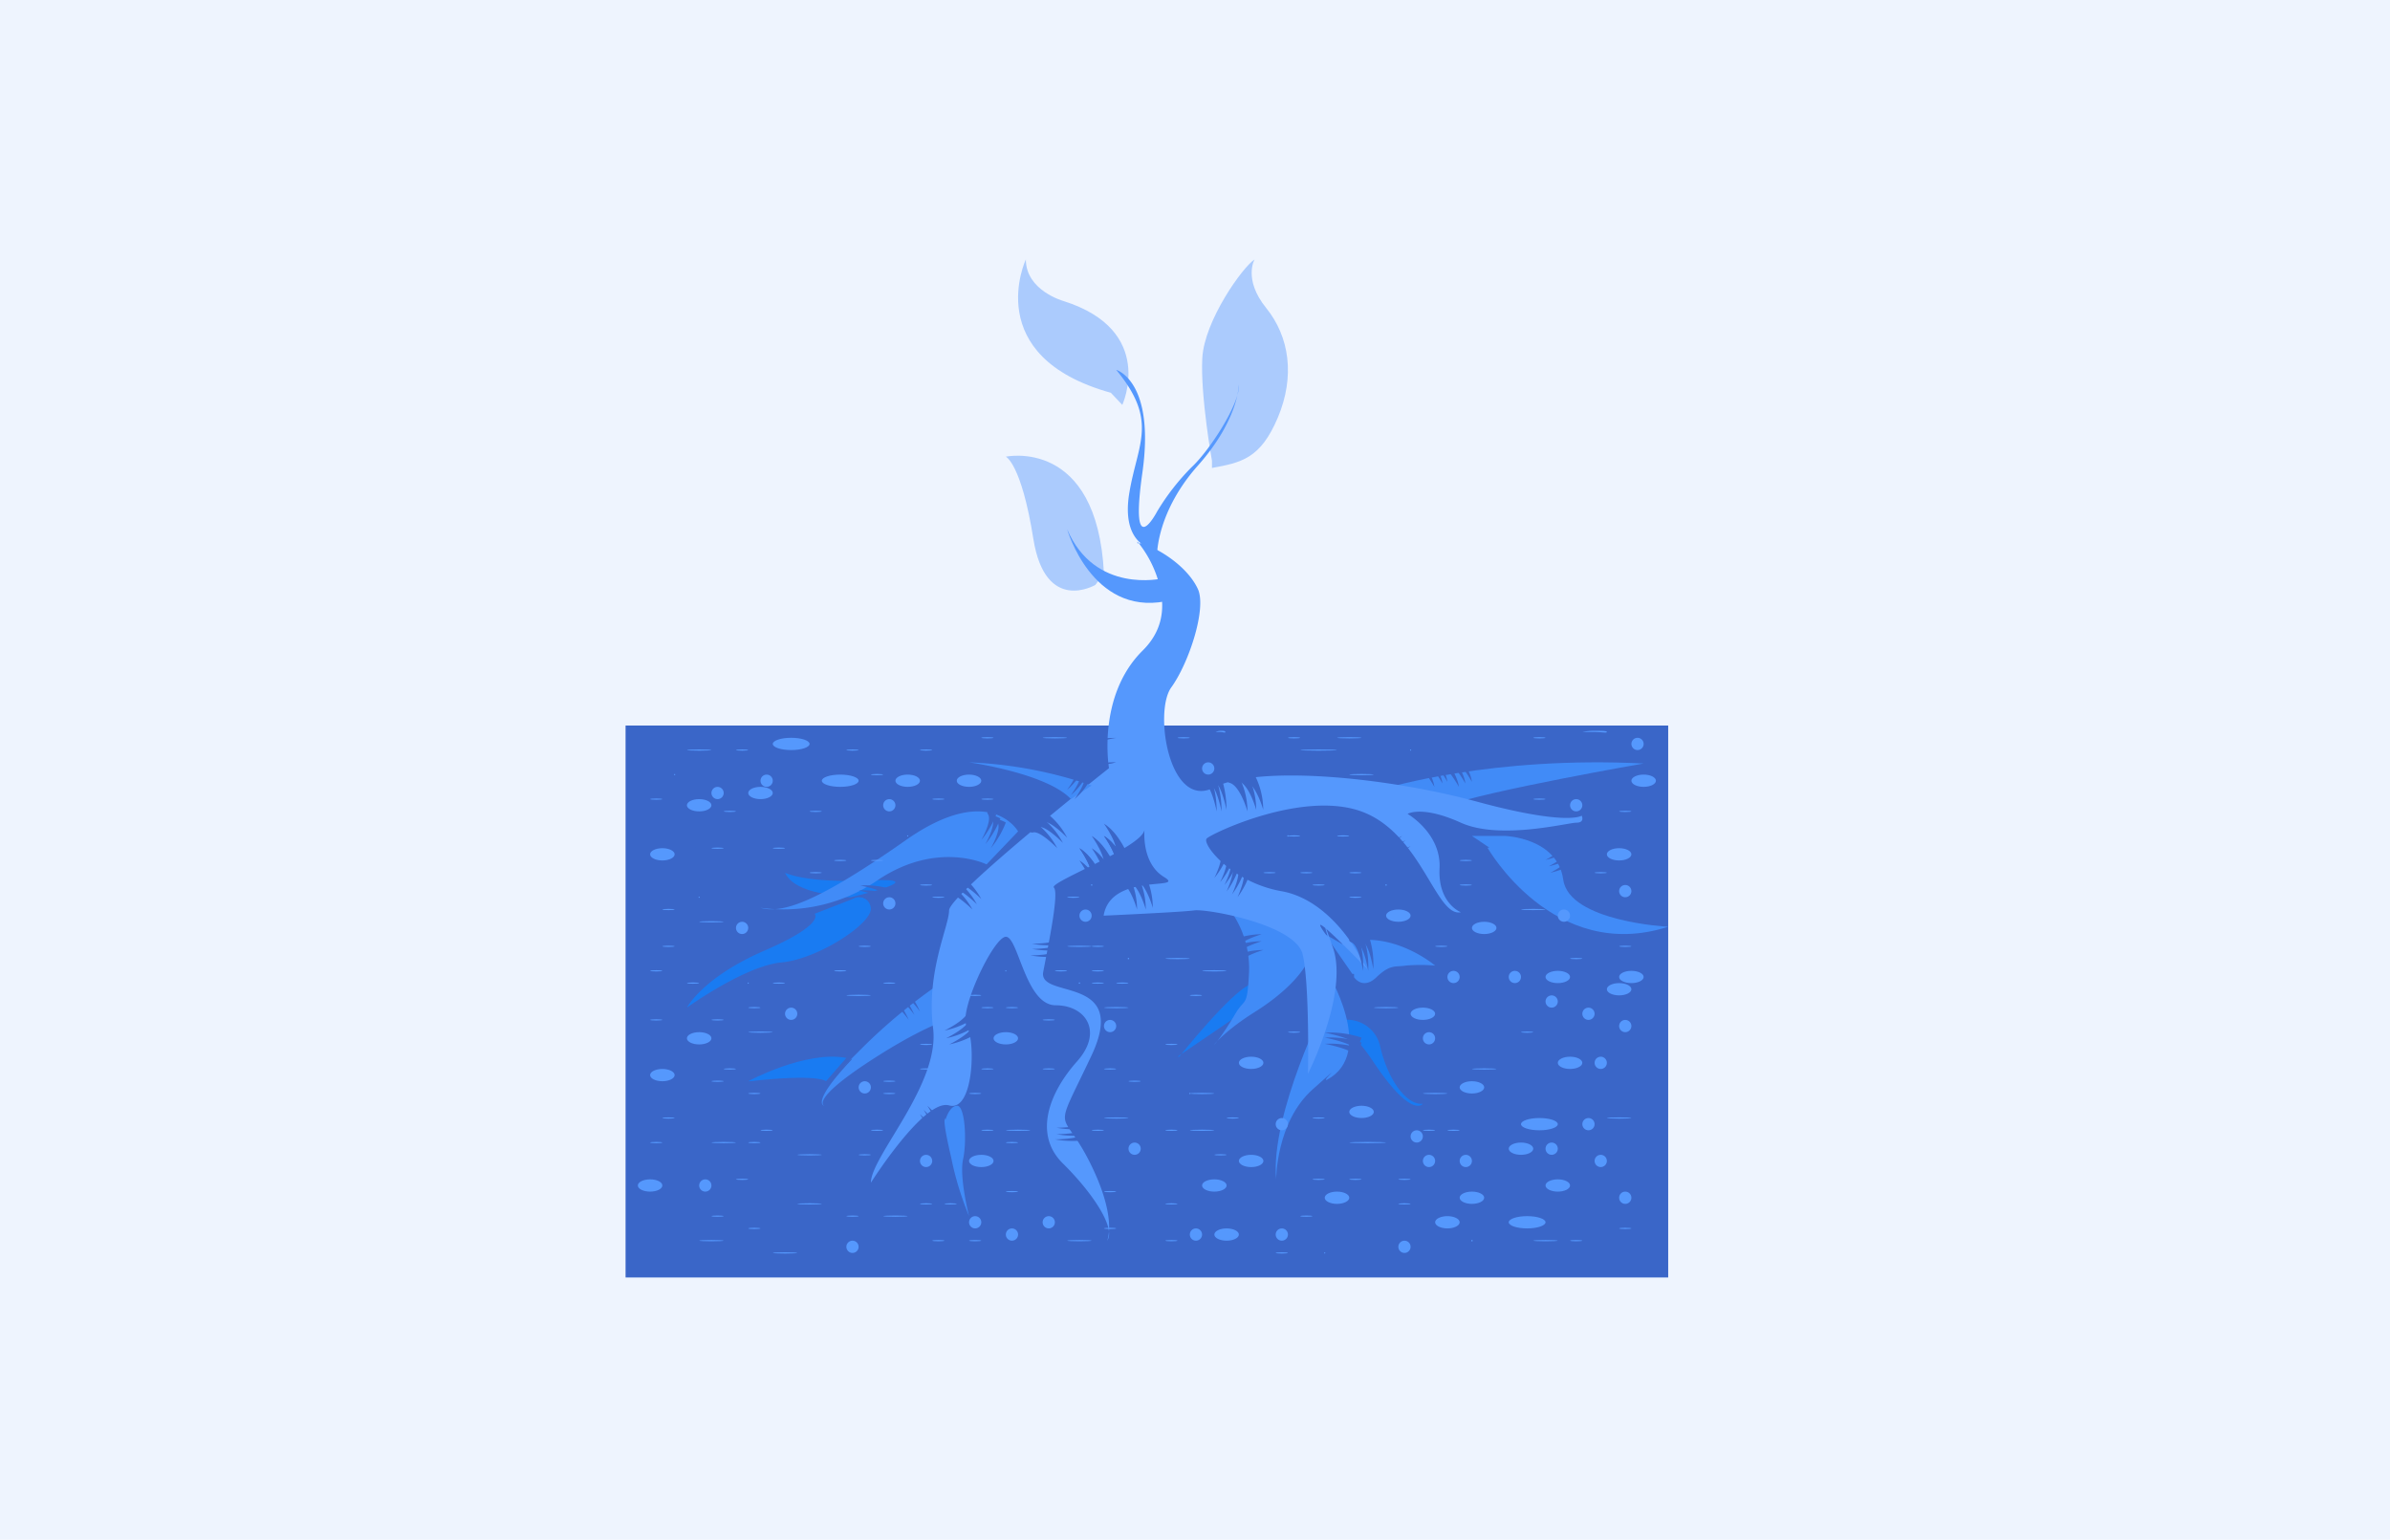 <svg id="big-picture-partners-18-02" xmlns="http://www.w3.org/2000/svg" xmlns:xlink="http://www.w3.org/1999/xlink" width="298" height="192" viewBox="0 0 298 192">
  <defs>
    <clipPath id="clip-path">
      <rect id="Mask" width="298" height="192" fill="#eef4fe"/>
    </clipPath>
  </defs>
  <rect id="Mask-2" data-name="Mask" width="298" height="192" fill="#eef4fe"/>
  <g id="big-picture-partners-18-02-2" data-name="big-picture-partners-18-02" clip-path="url(#clip-path)">
    <g id="basics" transform="translate(78 32.353)">
      <g id="big-picture-basics">
        <g id="big-picture-basics-2" data-name="big-picture-basics">
          <rect id="Rectangle" width="130" height="68.824" transform="translate(0 58.118)" fill="#3a66c8"/>
          <path id="Path" d="M2.078.042A4.218,4.218,0,0,1,6.926,3.366c.923,3.989,3.232,7.313,5.31,7.092,0,0-1.385,1.995-6.233-5.319S0,3.144,0,3.144L2.309.042H2.078Z" transform="translate(87.176 94.824)" fill="#197bf2"/>
          <path id="Path-2" data-name="Path" d="M15.922,2.065s1.447,1.254-6.272,4.6S0,13.765,0,13.765,7.237,8.542,11.821,8.124,23.4,3.11,22.917,1.23A1.461,1.461,0,0,0,20.746.185Z" transform="translate(7.647 79.529)" fill="#197bf2"/>
          <path id="Path-3" data-name="Path" d="M7.547,2.868S1.332,2.868,0,0C0,0,2.442,1.338,10.655.956s-2.442,2.1-2.442,2.1H7.547Z" transform="translate(19.882 76.471)" fill="#197bf2"/>
          <path id="Path-4" data-name="Path" d="M.215,9.176S6.676,1.083,9.046.184s1.508,1.8,1.508,1.8L0,9.176Z" transform="translate(68.824 90.235)" fill="#197bf2"/>
          <path id="Path-5" data-name="Path" d="M0,3.059S7.156-.812,12.235.155L9.7,3.059s-.923-.968-9.465,0Z" transform="translate(15.294 99.412)" fill="#197bf2"/>
          <path id="Path-6" data-name="Path" d="M11.162,16.112s-6.225,3.69-7.728-5.74S0,.124,0,.124s11.377-2.46,12.235,14.554" transform="translate(47.412 24.471)" fill="#abcbfd"/>
          <path id="Path-7" data-name="Path" d="M12.994,18.137S17.275,8.853,5.656,5.182c0,0-4.688-1.3-4.688-5.182,0,0-5.708,12.091,10.6,16.626L13.2,18.353h0Z" transform="translate(48.941)" fill="#abcbfd"/>
          <path id="Path-8" data-name="Path" d="M1.234,25.1S-.214,17.034.027,12.328,5.1.9,6.545,0c0,0-1.449,2.466,1.449,6.052s3.621,8.517,1.449,13.672S4.856,25.328,1.234,26h0v-.672h0Z" transform="translate(71.882)" fill="#abcbfd"/>
          <path id="Path-9" data-name="Path" d="M32.118,2.495s-3.5-6.277-13.983,1.082S2.84,12.884,0,12.018A20.7,20.7,0,0,0,14.639,8.555c7.429-4.978,13.546-1.948,13.546-1.948l3.933-4.112Z" transform="translate(16.824 68.824)" fill="#418bf7"/>
          <path id="Path-10" data-name="Path" d="M14.809,0a69.394,69.394,0,0,0-9.67,7.98C.5,12.634,4.131,8.866,3.728,9.531-1.51,15.072.3,15.294.3,15.294s-1.813-.665,5.641-5.541S16.824,4.211,16.824,4.211L14.809,0Z" transform="translate(24.471 90.235)" fill="#418bf7"/>
          <path id="Path-11" data-name="Path" d="M.1,1.619s-.494-.4.74,4.858a39.346,39.346,0,0,0,2.221,7.287S1.825,8.907,2.318,6.68,2.565,0,1.578,0,.1,1.822.1,1.822h0Z" transform="translate(39.765 105.529)" fill="#418bf7"/>
          <path id="Path-12" data-name="Path" d="M2.056.2A12.366,12.366,0,0,1,4.329,7.8c-.227,4.4-.455,3.2-1.591,5-3.864,6.6-4.092,4,2.273,0S13.649,4.4,11.376,2.6,2.056,0,2.056,0h0Z" transform="translate(73.412 81.059)" fill="#418bf7"/>
          <path id="Path-13" data-name="Path" d="M6.37,3.817S-.7,17.89.057,26c0,0,0-7.156,4.546-11.211s1.01-.954,1.768-1.193c6.314-3.339,0-13.6,0-13.6V3.578h0Z" transform="translate(81.059 88.706)" fill="#418bf7"/>
          <path id="Path-14" data-name="Path" d="M0,3.221S13.212-.813,32.118.148c0,0-18.906,3.265-25.056,5.378S0,3.413,0,3.413H0Z" transform="translate(94.824 62.706)" fill="#418bf7"/>
          <path id="Path-15" data-name="Path" d="M1.938,1.468s8.238,14.474,22.532,9.859c0,0-12.356-.629-13.083-5.873S4.119,0,4.119,0H0L2.181,1.468H1.938Z" transform="translate(105.529 71.882)" fill="#418bf7"/>
          <path id="Path-16" data-name="Path" d="M3.656,5.382s1.075,1.656,2.8,0S8.818,4.14,10.108,3.933a21.191,21.191,0,0,1,3.656,0S8.173-.828,2.151,1.242L0,0,3.441,4.968h.215Z" transform="translate(87.176 84.118)" fill="#418bf7"/>
          <path id="Path-17" data-name="Path" d="M33.232,0a14,14,0,0,1,2.437,4.381c.886,2.628,1.329,6.133-1.772,9.2-5.76,5.695-4.209,14.675-4.209,14.675S9.748,44.026,9.748,46s-2.88,7.666-1.994,14.675S0,76.663,0,79.948c0,0,6.646-10.514,9.748-9.638s3.323-8.1,2.215-9.857,3.323-11.171,4.874-11.171,2.437,8.542,6.2,8.542,5.982,3.286,2.659,7.009-5.539,8.98-1.772,12.7,6.646,8.1,5.539,9.638c0,0,1.329-2.847-2.215-9.857s-4.652-2.847.222-13.142-6.646-7.009-5.982-10.514,1.994-9.857,1.329-10.514,11.077-5.038,11.3-7.228c0,0-.443,4.162,2.437,5.914s-6.646-.657-7.533,4.819c0,0,9.748-.438,11.3-.657s12.628,1.752,13.514,5.476.665,14.894.665,14.894S59.6,56.292,57.6,50.6s-.443-.876-.665-1.314c-3.766-5.038,5.317,4.381,5.1,4.162-.443-.657-1.108-1.752-1.108-1.752s-3.545-7.009-9.748-8.1-9.97-5.914-9.3-6.571,12.185-6.133,19.5-3.286,9.083,13.142,12.185,12.485c0,0-2.88-1.1-2.659-5.476s-3.988-6.79-3.988-6.79,1.772-1.1,6.646,1.1,13.293,0,14.4,0,.665-.876.665-.876-1.772,1.314-13.071-1.752-27.25-4.6-32.789-1.752-7.533-9.419-5.317-12.485,4.431-9.857,3.323-12.266S36.777,1.314,33.9.219h-.665Z" transform="translate(30.588 35.176)" fill="#5598fd"/>
          <path id="Path-18" data-name="Path" d="M15.294,2.889A53.372,53.372,0,0,0,0,0S9.693,1.359,12.709,4.588" transform="translate(42.824 62.706)" fill="#418bf7"/>
          <path id="Path-19" data-name="Path" d="M0,0S3.059,10.736,12.235,8.983l-.408-2.848S3.467,8.107,0,0Z" transform="translate(55.059 33.647)" fill="#5598fd"/>
          <path id="Path-20" data-name="Path" d="M4.28,22.253s-3.669-.688-2.65-6.882S5.3,6.424,0,0C0,0,4.892,1.376,3.261,12.847S5.1,17.665,5.1,17.665a28.985,28.985,0,0,1,4.28-5.506c2.242-2.065,6.115-8.029,5.911-10.324,0,0,0,4.359-5.1,10.094S5.1,22.941,5.1,22.941l-1.019-.459h0Z" transform="translate(61.176 13.765)" fill="#5598fd"/>
          <path id="Path-21" data-name="Path" d="M0,.65A16.4,16.4,0,0,1,4.588.014S1.311.523.874,1.286,0,.777,0,.777H0Z" transform="translate(56.588 59.647)" fill="#3a66c8"/>
          <path id="Path-22" data-name="Path" d="M0,.65A16.4,16.4,0,0,1,4.588.014S1.311.523.874,1.286,0,.777,0,.777H0Z" transform="translate(56.588 62.706)" fill="#3a66c8"/>
          <path id="Path-23" data-name="Path" d="M0,.65A16.4,16.4,0,0,1,4.588.014S1.311.523.874,1.286,0,.777,0,.777H0Z" transform="translate(56.588 62.706)" fill="#3a66c8"/>
          <path id="Path-24" data-name="Path" d="M3.059,4.084S1.882,1.134,0,0C0,0,2.118,2.95,1.412,4.084s1.412,0,1.412,0h.235Z" transform="translate(59.647 70.353)" fill="#3a66c8"/>
          <path id="Path-25" data-name="Path" d="M3.059,4.084S1.882,1.134,0,0C0,0,2.118,2.95,1.412,4.084s1.412,0,1.412,0h.235Z" transform="translate(59.647 71.882)" fill="#3a66c8"/>
          <path id="Path-26" data-name="Path" d="M3.059,4.084S1.882,1.134,0,0C0,0,2.118,2.95,1.412,4.084s1.412,0,1.412,0h.235Z" transform="translate(59.647 71.882)" fill="#3a66c8"/>
          <path id="Path-27" data-name="Path" d="M3.059,4.084S1.882,1.134,0,0C0,0,2.118,2.95,1.412,4.084s1.412,0,1.412,0h.235Z" transform="translate(58.118 71.882)" fill="#3a66c8"/>
          <path id="Path-28" data-name="Path" d="M3.059,4.084S1.882,1.134,0,0C0,0,2.118,2.95,1.412,4.084s1.412,0,1.412,0h.235Z" transform="translate(58.118 73.412)" fill="#3a66c8"/>
          <path id="Path-29" data-name="Path" d="M3.059,4.084S1.882,1.134,0,0C0,0,2.118,2.95,1.412,4.084s1.412,0,1.412,0h.235Z" transform="translate(56.588 73.412)" fill="#3a66c8"/>
          <path id="Path-30" data-name="Path" d="M3.059,4.084S1.882,1.134,0,0C0,0,2.118,2.95,1.412,4.084s1.412,0,1.412,0h.235Z" transform="translate(56.588 73.412)" fill="#3a66c8"/>
          <path id="Path-31" data-name="Path" d="M3.059,4.084S1.882,1.134,0,0C0,0,2.118,2.95,1.412,4.084s1.412,0,1.412,0h.235Z" transform="translate(56.588 74.941)" fill="#3a66c8"/>
          <g id="Group" transform="translate(39.765 76.471)">
            <path id="Path-32" data-name="Path" d="M.549,0A9.586,9.586,0,0,1,3.487,3.277S1.283,1.092.365,1.311.549,0,.549,0Z" transform="translate(1.102)" fill="#3a66c8"/>
            <path id="Path-33" data-name="Path" d="M.549,0A9.586,9.586,0,0,1,3.487,3.277S1.283,1.092.365,1.311.549,0,.549,0Z" transform="translate(0.551 0.655)" fill="#3a66c8"/>
            <path id="Path-34" data-name="Path" d="M.549,0A9.586,9.586,0,0,1,3.487,3.277S1.283,1.092.365,1.311.549,0,.549,0Z" transform="translate(0 1.311)" fill="#3a66c8"/>
          </g>
          <g id="Group-2" data-name="Group" transform="translate(50.471 68.824)">
            <path id="Path-35" data-name="Path" d="M.528,0A9.445,9.445,0,0,1,3.352,3.277s-2.118-2.185-3-1.966S.528,0,.528,0Z" transform="translate(1.236)" fill="#3a66c8"/>
            <path id="Path-36" data-name="Path" d="M.528,0A9.445,9.445,0,0,1,3.352,3.277s-2.118-2.185-3-1.966S.528,0,.528,0Z" transform="translate(0.706 0.655)" fill="#3a66c8"/>
            <path id="Path-37" data-name="Path" d="M.528,0A9.445,9.445,0,0,1,3.352,3.277s-2.118-2.185-3-1.966S.528,0,.528,0Z" transform="translate(0 1.311)" fill="#3a66c8"/>
          </g>
          <g id="Group-3" data-name="Group" transform="translate(93.294 71.882)">
            <path id="Path-38" data-name="Path" d="M0,2.546A11.108,11.108,0,0,1,3.545,0s-2.5,1.818-2.294,2.91S0,2.546,0,2.546Z" fill="#3a66c8"/>
            <path id="Path-39" data-name="Path" d="M0,2.546A11.108,11.108,0,0,1,3.545,0s-2.5,1.818-2.294,2.91S0,2.546,0,2.546Z" transform="translate(0.417 0.546)" fill="#3a66c8"/>
            <path id="Path-40" data-name="Path" d="M0,2.546A11.108,11.108,0,0,1,3.545,0s-2.5,1.818-2.294,2.91S0,2.546,0,2.546Z" transform="translate(1.043 1.273)" fill="#3a66c8"/>
          </g>
          <g id="Group-4" data-name="Group" transform="translate(71.882 64.235)">
            <path id="Path-41" data-name="Path" d="M1.056,0A12.723,12.723,0,0,1,1.82,4.38S1.209,1.251.293.834.9,0,.9,0h.153Z" transform="translate(1.222)" fill="#3a66c8"/>
            <path id="Path-42" data-name="Path" d="M1.056,0A12.723,12.723,0,0,1,1.82,4.38S1.209,1.251.293.834.9,0,.9,0h.153Z" transform="translate(0.611 0.209)" fill="#3a66c8"/>
            <path id="Path-43" data-name="Path" d="M1.056,0A12.723,12.723,0,0,1,1.82,4.38S1.209,1.251.293.834.9,0,.9,0h.153Z" transform="translate(0 0.209)" fill="#3a66c8"/>
          </g>
          <g id="Group-5" data-name="Group" transform="translate(74.941 64.235)">
            <path id="Path-44" data-name="Path" d="M1.509,0A9.472,9.472,0,0,1,2.6,4.38S1.727,1.251.418.834,1.291,0,1.291,0h.218Z" transform="translate(1.964)" fill="#3a66c8"/>
            <path id="Path-45" data-name="Path" d="M1.509,0A9.472,9.472,0,0,1,2.6,4.38S1.727,1.251.418.834,1.291,0,1.291,0h.218Z" transform="translate(1.091)" fill="#3a66c8"/>
            <path id="Path-46" data-name="Path" d="M1.509,0A9.472,9.472,0,0,1,2.6,4.38S1.727,1.251.418.834,1.291,0,1.291,0h.218Z" transform="translate(0 0.209)" fill="#3a66c8"/>
          </g>
          <g id="Group-6" data-name="Group" transform="translate(61.176 76.471)">
            <path id="Path-47" data-name="Path" d="M1.509,0A9.472,9.472,0,0,1,2.6,4.38S1.727,1.251.418.834,1.291,0,1.291,0h.218Z" transform="translate(1.964)" fill="#3a66c8"/>
            <path id="Path-48" data-name="Path" d="M1.509,0A9.472,9.472,0,0,1,2.6,4.38S1.727,1.251.418.834,1.291,0,1.291,0h.218Z" transform="translate(1.091 0.209)" fill="#3a66c8"/>
            <path id="Path-49" data-name="Path" d="M1.509,0A9.472,9.472,0,0,1,2.6,4.38S1.727,1.251.418.834,1.291,0,1.291,0Z" transform="translate(0 0.209)" fill="#3a66c8"/>
          </g>
          <g id="Group-7" data-name="Group" transform="translate(74.941 84.118)">
            <path id="Path-50" data-name="Path" d="M0,1.115A9.472,9.472,0,0,1,4.38.025S1.251.9.834,2.206,0,1.334,0,1.334H0Z" fill="#3a66c8"/>
            <path id="Path-51" data-name="Path" d="M0,1.115A9.472,9.472,0,0,1,4.38.025S1.251.9.834,2.206,0,1.334,0,1.334H0Z" transform="translate(0 0.873)" fill="#3a66c8"/>
            <path id="Path-52" data-name="Path" d="M0,1.115A9.472,9.472,0,0,1,4.38.025S1.251.9.834,2.206,0,1.334,0,1.334H0Z" transform="translate(0.209 1.964)" fill="#3a66c8"/>
          </g>
          <g id="Group-8" data-name="Group" transform="translate(90.235 84.118)">
            <path id="Path-53" data-name="Path" d="M1.082,0a11,11,0,0,1,.637,4.38S1.241,1.251.285.834,1.082,0,1.082,0Z" transform="translate(1.275)" fill="#3a66c8"/>
            <path id="Path-54" data-name="Path" d="M1.082,0a11,11,0,0,1,.637,4.38S1.241,1.251.285.834,1.082,0,1.082,0Z" transform="translate(0.637 0.209)" fill="#3a66c8"/>
            <path id="Path-55" data-name="Path" d="M1.082,0a11,11,0,0,1,.637,4.38S1.241,1.251.285.834,1.082,0,1.082,0Z" transform="translate(0 0.209)" fill="#3a66c8"/>
          </g>
          <g id="Group-9" data-name="Group" transform="translate(114.706 71.882)">
            <path id="Path-56" data-name="Path" d="M3.99,1.185A10.608,10.608,0,0,1,0,2.987s2.793-1.4,2.992-2.6S3.99,1.185,3.99,1.185Z" transform="translate(0.598 1.602)" fill="#3a66c8"/>
            <path id="Path-57" data-name="Path" d="M3.99,1.185A10.608,10.608,0,0,1,0,2.987s2.793-1.4,2.992-2.6S3.99,1.185,3.99,1.185Z" transform="translate(0.399 0.801)" fill="#3a66c8"/>
            <path id="Path-58" data-name="Path" d="M3.99,1.185A10.608,10.608,0,0,1,0,2.987s2.793-1.4,2.992-2.6S3.99,1.185,3.99,1.185Z" fill="#3a66c8"/>
          </g>
          <g id="Group-10" data-name="Group" transform="translate(97.882 61.176)">
            <path id="Path-59" data-name="Path" d="M.941,0S2.765,2.294,2.967,3.963c0,0-1.621-2.92-2.634-2.92S.941,0,.941,0Z" transform="translate(1.621)" fill="#3a66c8"/>
            <path id="Path-60" data-name="Path" d="M.941,0S2.765,2.294,2.967,3.963c0,0-1.621-2.92-2.634-2.92S.941,0,.941,0Z" transform="translate(1.013 0.209)" fill="#3a66c8"/>
            <path id="Path-61" data-name="Path" d="M.941,0S2.765,2.294,2.967,3.963c0,0-1.621-2.92-2.634-2.92S.941,0,.941,0Z" transform="translate(0 0.626)" fill="#3a66c8"/>
          </g>
          <g id="Group-11" data-name="Group" transform="translate(100.941 61.176)">
            <path id="Path-62" data-name="Path" d="M.941,0S2.765,2.294,2.967,3.963c0,0-1.621-2.92-2.634-2.92S.941,0,.941,0Z" transform="translate(1.621)" fill="#3a66c8"/>
            <path id="Path-63" data-name="Path" d="M.941,0S2.765,2.294,2.967,3.963c0,0-1.621-2.92-2.634-2.92S.941,0,.941,0Z" transform="translate(0.81 0.209)" fill="#3a66c8"/>
            <path id="Path-64" data-name="Path" d="M.941,0S2.765,2.294,2.967,3.963c0,0-1.621-2.92-2.634-2.92S.941,0,.941,0Z" transform="translate(0 0.626)" fill="#3a66c8"/>
          </g>
          <g id="Group-12" data-name="Group" transform="translate(44.353 68.824)">
            <path id="Path-65" data-name="Path" d="M1.869.375A11.469,11.469,0,0,1,0,3.577s1.359-2.36.85-3.2S1.869.375,1.869.375Z" transform="translate(1.19 1.011)" fill="#3a66c8"/>
            <path id="Path-66" data-name="Path" d="M1.869.375A11.469,11.469,0,0,1,0,3.577s1.359-2.36.85-3.2S1.869.375,1.869.375Z" transform="translate(0.51 0.506)" fill="#3a66c8"/>
            <path id="Path-67" data-name="Path" d="M1.869.375A11.469,11.469,0,0,1,0,3.577s1.359-2.36.85-3.2S1.869.375,1.869.375Z" fill="#3a66c8"/>
          </g>
          <g id="Group-13" data-name="Group" transform="translate(55.059 62.706)">
            <path id="Path-68" data-name="Path" d="M2.141.608A8.163,8.163,0,0,1,0,3.427S1.529,1.437,1.224.442s.918,0,.918,0Z" transform="translate(0.918 1.161)" fill="#3a66c8"/>
            <path id="Path-69" data-name="Path" d="M2.141.608A8.163,8.163,0,0,1,0,3.427S1.529,1.437,1.224.442s.918,0,.918,0Z" transform="translate(0.459 0.663)" fill="#3a66c8"/>
            <path id="Path-70" data-name="Path" d="M2.141.608A8.163,8.163,0,0,1,0,3.427S1.529,1.437,1.224.442s.918,0,.918,0Z" fill="#3a66c8"/>
          </g>
          <g id="Group-14" data-name="Group" transform="translate(32.118 90.235)">
            <path id="Path-71" data-name="Path" d="M.74,0A11.085,11.085,0,0,1,3.189,3.545S1.44,1.043.39,1.251.74,0,.74,0Z" transform="translate(1.399)" fill="#3a66c8"/>
            <path id="Path-72" data-name="Path" d="M.74,0A11.085,11.085,0,0,1,3.189,3.545S1.44,1.043.39,1.251.74,0,.74,0Z" transform="translate(0.7 0.417)" fill="#3a66c8"/>
            <path id="Path-73" data-name="Path" d="M.74,0A11.085,11.085,0,0,1,3.189,3.545S1.44,1.043.39,1.251.74,0,.74,0Z" transform="translate(0 1.043)" fill="#3a66c8"/>
          </g>
          <g id="Group-15" data-name="Group" transform="translate(39.765 93.294)">
            <path id="Path-74" data-name="Path" d="M3.99,1.135A10.814,10.814,0,0,1,0,2.862S2.793,1.519,2.992.368,3.99,1.135,3.99,1.135Z" transform="translate(0.598 1.727)" fill="#3a66c8"/>
            <path id="Path-75" data-name="Path" d="M3.99,1.135A10.814,10.814,0,0,1,0,2.862S2.793,1.519,2.992.368,3.99,1.135,3.99,1.135Z" transform="translate(0.199 0.959)" fill="#3a66c8"/>
            <path id="Path-76" data-name="Path" d="M3.99,1.135A10.814,10.814,0,0,1,0,2.862S2.793,1.519,2.992.368,3.99,1.135,3.99,1.135Z" fill="#3a66c8"/>
          </g>
          <g id="Group-16" data-name="Group" transform="translate(36.706 105.529)">
            <path id="Path-77" data-name="Path" d="M2.141,2.975A8.608,8.608,0,0,0,0,0S1.529,2.275,1.071,3.15s.918,0,.918,0h0Z" transform="translate(0.918)" fill="#3a66c8"/>
            <path id="Path-78" data-name="Path" d="M2.141,2.975A8.608,8.608,0,0,0,0,0S1.529,2.275,1.071,3.15s.918,0,.918,0h0Z" transform="translate(0.459 0.525)" fill="#3a66c8"/>
            <path id="Path-79" data-name="Path" d="M2.141,2.975A8.608,8.608,0,0,0,0,0S1.529,2.275,1.071,3.15s.918,0,.918,0h0Z" transform="translate(0 1.05)" fill="#3a66c8"/>
          </g>
          <g id="Group-17" data-name="Group" transform="translate(24.471 94.824)">
            <path id="Path-80" data-name="Path" d="M1.675.191S0,2.485,0,4.015c0,0,1.256-2.868,2.512-3.059S1.675,0,1.675,0h0Z" fill="#3a66c8"/>
            <path id="Path-81" data-name="Path" d="M1.675.191S0,2.485,0,4.015c0,0,1.256-2.868,2.512-3.059S1.675,0,1.675,0h0Z" transform="translate(0.837 0.382)" fill="#3a66c8"/>
            <path id="Path-82" data-name="Path" d="M1.675.191S0,2.485,0,4.015c0,0,1.256-2.868,2.512-3.059S1.675,0,1.675,0h0Z" transform="translate(1.675 0.574)" fill="#3a66c8"/>
          </g>
          <g id="Group-18" data-name="Group" transform="translate(27.529 84.118)">
            <path id="Path-83" data-name="Path" d="M4.38.681A11.319,11.319,0,0,0,0,.063s3.128.618,3.545,1.39S4.38.681,4.38.681Z" transform="translate(0.209)" fill="#3a66c8"/>
            <path id="Path-84" data-name="Path" d="M4.38.681A11.319,11.319,0,0,0,0,.063s3.128.618,3.545,1.39S4.38.681,4.38.681Z" transform="translate(0.209 0.772)" fill="#3a66c8"/>
            <path id="Path-85" data-name="Path" d="M4.38.681A11.319,11.319,0,0,0,0,.063s3.128.618,3.545,1.39S4.38.681,4.38.681Z" transform="translate(0 1.39)" fill="#3a66c8"/>
          </g>
          <g id="Group-19" data-name="Group" transform="translate(29.059 78)">
            <path id="Path-86" data-name="Path" d="M4.38.681A11.319,11.319,0,0,0,0,.063s3.128.618,3.545,1.39S4.38.681,4.38.681Z" transform="translate(0.209)" fill="#3a66c8"/>
            <path id="Path-87" data-name="Path" d="M4.38.681A11.319,11.319,0,0,0,0,.063s3.128.618,3.545,1.39S4.38.681,4.38.681Z" transform="translate(0 0.618)" fill="#3a66c8"/>
            <path id="Path-88" data-name="Path" d="M4.38.681A11.319,11.319,0,0,0,0,.063s3.128.618,3.545,1.39S4.38.681,4.38.681Z" transform="translate(0 1.39)" fill="#3a66c8"/>
          </g>
          <g id="Group-20" data-name="Group" transform="translate(87.176 96.353)">
            <path id="Path-89" data-name="Path" d="M4.588.681A12.371,12.371,0,0,0,0,.063s3.277.618,3.714,1.39S4.588.681,4.588.681Z" fill="#3a66c8"/>
            <path id="Path-90" data-name="Path" d="M4.588.681A12.371,12.371,0,0,0,0,.063s3.277.618,3.714,1.39S4.588.681,4.588.681Z" transform="translate(0 0.618)" fill="#3a66c8"/>
            <path id="Path-91" data-name="Path" d="M4.588.681A12.371,12.371,0,0,0,0,.063s3.277.618,3.714,1.39S4.588.681,4.588.681Z" transform="translate(0 1.39)" fill="#3a66c8"/>
          </g>
          <g id="Group-21" data-name="Group" transform="translate(73.412 73.412)">
            <path id="Path-92" data-name="Path" d="M1.8.389A9.829,9.829,0,0,1,0,3.713S1.26,1.264.72.389,1.8.389,1.8.389Z" transform="translate(1.26 0.875)" fill="#3a66c8"/>
            <path id="Path-93" data-name="Path" d="M1.8.389A9.829,9.829,0,0,1,0,3.713S1.26,1.264.72.389,1.8.389,1.8.389Z" transform="translate(0.72 0.525)" fill="#3a66c8"/>
            <path id="Path-94" data-name="Path" d="M1.8.389A9.829,9.829,0,0,1,0,3.713S1.26,1.264.72.389,1.8.389,1.8.389Z" fill="#3a66c8"/>
          </g>
          <g id="Group-22" data-name="Group" transform="translate(74.941 74.941)">
            <path id="Path-95" data-name="Path" d="M1.7.4A10.619,10.619,0,0,1,0,3.861S1.19,1.314.68.4,1.7.4,1.7.4Z" transform="translate(1.359 0.728)" fill="#3a66c8"/>
            <path id="Path-96" data-name="Path" d="M1.7.4A10.619,10.619,0,0,1,0,3.861S1.19,1.314.68.4,1.7.4,1.7.4Z" transform="translate(0.68 0.364)" fill="#3a66c8"/>
            <path id="Path-97" data-name="Path" d="M1.7.4A10.619,10.619,0,0,1,0,3.861S1.19,1.314.68.4,1.7.4,1.7.4Z" fill="#3a66c8"/>
          </g>
          <g id="Group-23" data-name="Group" transform="translate(50.471 84.118)">
            <path id="Path-98" data-name="Path" d="M4.389,1.213A12.41,12.41,0,0,1,0,1.213s3.192,0,3.79-.8S4.389,1.213,4.389,1.213Z" transform="translate(0 1.449)" fill="#3a66c8"/>
            <path id="Path-99" data-name="Path" d="M4.389,1.213A12.41,12.41,0,0,1,0,1.213s3.192,0,3.79-.8S4.389,1.213,4.389,1.213Z" transform="translate(0.199 0.644)" fill="#3a66c8"/>
            <path id="Path-100" data-name="Path" d="M4.389,1.213A12.41,12.41,0,0,1,0,1.213s3.192,0,3.79-.8S4.389,1.213,4.389,1.213Z" transform="translate(0.199)" fill="#3a66c8"/>
          </g>
          <g id="Group-24" data-name="Group" transform="translate(53.529 107.059)">
            <path id="Path-101" data-name="Path" d="M4.389,1.213A12.41,12.41,0,0,1,0,1.213s3.192,0,3.79-.8S4.389,1.213,4.389,1.213Z" transform="translate(0 1.449)" fill="#3a66c8"/>
            <path id="Path-102" data-name="Path" d="M4.389,1.213A12.41,12.41,0,0,1,0,1.213s3.192,0,3.79-.8S4.389,1.213,4.389,1.213Z" transform="translate(0.199 0.805)" fill="#3a66c8"/>
            <path id="Path-103" data-name="Path" d="M4.389,1.213A12.41,12.41,0,0,1,0,1.213s3.192,0,3.79-.8S4.389,1.213,4.389,1.213Z" transform="translate(0.199)" fill="#3a66c8"/>
          </g>
          <ellipse id="Oval" cx="1.529" cy="0.765" rx="1.529" ry="0.765" transform="translate(15.294 65.765)" fill="#5598fd"/>
          <circle id="Oval-2" data-name="Oval" cx="0.765" cy="0.765" r="0.765" transform="translate(16.824 64.235)" fill="#5598fd"/>
          <circle id="Oval-3" data-name="Oval" cx="0.765" cy="0.765" r="0.765" transform="translate(10.706 65.765)" fill="#5598fd"/>
          <ellipse id="Oval-4" data-name="Oval" cx="0.765" cy="0.076" rx="0.765" ry="0.076" transform="translate(13.765 68.747)" fill="#3a66c8"/>
          <ellipse id="Oval-5" data-name="Oval" cx="1.529" cy="0.765" rx="1.529" ry="0.765" transform="translate(7.647 71.882)" fill="#3a66c8"/>
          <ellipse id="Oval-6" data-name="Oval" cx="0.765" cy="0.076" rx="0.765" ry="0.076" transform="translate(13.765 74.865)" fill="#3a66c8"/>
          <ellipse id="Oval-7" data-name="Oval" cx="1.529" cy="0.765" rx="1.529" ry="0.765" transform="translate(7.647 67.294)" fill="#5598fd"/>
          <circle id="Oval-8" data-name="Oval" cx="0.076" cy="0.076" r="0.076" transform="translate(6.041 64.159)" fill="#5598fd"/>
          <ellipse id="Oval-9" data-name="Oval" cx="1.529" cy="0.076" rx="1.529" ry="0.076" transform="translate(7.647 61.1)" fill="#5598fd"/>
          <ellipse id="Oval-10" data-name="Oval" cx="2.294" cy="0.765" rx="2.294" ry="0.765" transform="translate(24.471 64.235)" fill="#5598fd"/>
          <ellipse id="Oval-11" data-name="Oval" cx="0.765" cy="0.076" rx="0.765" ry="0.076" transform="translate(22.941 68.747)" fill="#5598fd"/>
          <ellipse id="Oval-12" data-name="Oval" cx="1.529" cy="0.076" rx="1.529" ry="0.076" transform="translate(29.059 68.747)" fill="#3a66c8"/>
          <ellipse id="Oval-13" data-name="Oval" cx="1.529" cy="0.765" rx="1.529" ry="0.765" transform="translate(33.647 64.235)" fill="#5598fd"/>
          <ellipse id="Oval-14" data-name="Oval" cx="0.765" cy="0.076" rx="0.765" ry="0.076" transform="translate(38.235 67.218)" fill="#5598fd"/>
          <ellipse id="Oval-15" data-name="Oval" cx="1.529" cy="0.765" rx="1.529" ry="0.765" transform="translate(41.294 64.235)" fill="#5598fd"/>
          <ellipse id="Oval-16" data-name="Oval" cx="0.765" cy="0.076" rx="0.765" ry="0.076" transform="translate(12.235 68.747)" fill="#5598fd"/>
          <ellipse id="Oval-17" data-name="Oval" cx="1.529" cy="0.765" rx="1.529" ry="0.765" transform="translate(3.059 73.412)" fill="#5598fd"/>
          <path id="Path-104" data-name="Path" d="M1.071.765h0Z" transform="translate(1.529 59.647)" fill="#5598fd"/>
          <ellipse id="Oval-18" data-name="Oval" cx="0.765" cy="0.076" rx="0.765" ry="0.076" transform="translate(13.765 61.1)" fill="#5598fd"/>
          <ellipse id="Oval-19" data-name="Oval" cx="0.765" cy="0.076" rx="0.765" ry="0.076" transform="translate(27.529 61.1)" fill="#5598fd"/>
          <ellipse id="Oval-20" data-name="Oval" cx="0.765" cy="0.076" rx="0.765" ry="0.076" transform="translate(30.588 64.159)" fill="#5598fd"/>
          <circle id="Oval-21" data-name="Oval" cx="0.765" cy="0.765" r="0.765" transform="translate(32.118 67.294)" fill="#5598fd"/>
          <path id="Path-105" data-name="Path" d="M.765.765h0Z" transform="translate(27.529 71.882)" fill="#5598fd"/>
          <path id="Path-106" data-name="Path" d="M.765.765h0Z" transform="translate(39.765 58.118)" fill="#5598fd"/>
          <ellipse id="Oval-22" data-name="Oval" cx="1.529" cy="0.076" rx="1.529" ry="0.076" transform="translate(52 59.571)" fill="#5598fd"/>
          <path id="Path-107" data-name="Path" d="M.765.765h0Z" transform="translate(56.588 62.706)" fill="#5598fd"/>
          <ellipse id="Oval-23" data-name="Oval" cx="0.765" cy="0.076" rx="0.765" ry="0.076" transform="translate(36.706 61.1)" fill="#5598fd"/>
          <ellipse id="Oval-24" data-name="Oval" cx="0.765" cy="0.076" rx="0.765" ry="0.076" transform="translate(44.353 59.571)" fill="#5598fd"/>
          <path id="Path-108" data-name="Path" d="M.765.765h0Z" transform="translate(45.882 65.765)" fill="#5598fd"/>
          <ellipse id="Oval-25" data-name="Oval" cx="0.765" cy="0.076" rx="0.765" ry="0.076" transform="translate(44.353 67.218)" fill="#5598fd"/>
          <circle id="Oval-26" data-name="Oval" cx="0.076" cy="0.076" r="0.076" transform="translate(35.1 71.806)" fill="#5598fd"/>
          <path id="Path-109" data-name="Path" d="M1.3.765h0Z" transform="translate(27.529 67.294)" fill="#5598fd"/>
          <path id="Path-110" data-name="Path" d="M.765.765h0Z" transform="translate(16.824 70.353)" fill="#5598fd"/>
          <path id="Path-111" data-name="Path" d="M.994.765h0Z" transform="translate(12.235 64.235)" fill="#5598fd"/>
          <ellipse id="Oval-27" data-name="Oval" cx="0.765" cy="0.076" rx="0.765" ry="0.076" transform="translate(10.706 73.335)" fill="#5598fd"/>
          <path id="Path-112" data-name="Path" d="M.765.765h0Z" transform="translate(13.765 73.412)" fill="#5598fd"/>
          <path id="Path-113" data-name="Path" d="M.765.765h0Z" transform="translate(4.588 76.471)" fill="#5598fd"/>
          <path id="Path-114" data-name="Path" d="M.765.765h0Z" transform="translate(10.706 78)" fill="#5598fd"/>
          <path id="Path-115" data-name="Path" d="M1.3.765h0Z" transform="translate(10.706 74.941)" fill="#5598fd"/>
          <path id="Path-116" data-name="Path" d="M.765.765h0Z" transform="translate(15.294 76.471)" fill="#5598fd"/>
          <path id="Path-117" data-name="Path" d="M.765.765h0Z" transform="translate(15.294 78)" fill="#5598fd"/>
          <path id="Path-118" data-name="Path" d="M1.147.765h0Z" transform="translate(19.882 73.412)" fill="#5598fd"/>
          <path id="Path-119" data-name="Path" d="M1.453.765h0Z" transform="translate(22.941 74.941)" fill="#5598fd"/>
          <ellipse id="Oval-28" data-name="Oval" cx="0.765" cy="0.076" rx="0.765" ry="0.076" transform="translate(4.588 80.982)" fill="#5598fd"/>
          <path id="Path-120" data-name="Path" d="M1.3.765h0Z" transform="translate(12.235 81.059)" fill="#5598fd"/>
          <circle id="Oval-29" data-name="Oval" cx="0.076" cy="0.076" r="0.076" transform="translate(9.1 79.453)" fill="#5598fd"/>
          <path id="Path-121" data-name="Path" d="M.765.765h0Z" transform="translate(3.059 78)" fill="#5598fd"/>
          <path id="Path-122" data-name="Path" d="M.765.765h0Z" transform="translate(10.706 74.941)" fill="#5598fd"/>
          <ellipse id="Oval-30" data-name="Oval" cx="0.765" cy="0.076" rx="0.765" ry="0.076" transform="translate(3.059 67.218)" fill="#5598fd"/>
          <path id="Path-123" data-name="Path" d="M.765.765h0Z" transform="translate(3.059 59.647)" fill="#5598fd"/>
          <ellipse id="Oval-31" data-name="Oval" cx="0.765" cy="0.076" rx="0.765" ry="0.076" transform="translate(18.353 73.335)" fill="#5598fd"/>
          <path id="Path-124" data-name="Path" d="M.765.765h0Z" transform="translate(16.824 78)" fill="#5598fd"/>
          <ellipse id="Oval-32" data-name="Oval" cx="0.765" cy="0.076" rx="0.765" ry="0.076" transform="translate(26 74.865)" fill="#5598fd"/>
          <ellipse id="Oval-33" data-name="Oval" cx="0.765" cy="0.076" rx="0.765" ry="0.076" transform="translate(22.941 76.394)" fill="#5598fd"/>
          <ellipse id="Oval-34" data-name="Oval" cx="0.765" cy="0.076" rx="0.765" ry="0.076" transform="translate(30.588 74.865)" fill="#5598fd"/>
          <circle id="Oval-35" data-name="Oval" cx="0.765" cy="0.765" r="0.765" transform="translate(32.118 79.529)" fill="#5598fd"/>
          <path id="Path-125" data-name="Path" d="M.765.765h0Z" transform="translate(32.118 82.588)" fill="#5598fd"/>
          <ellipse id="Oval-36" data-name="Oval" cx="0.765" cy="0.076" rx="0.765" ry="0.076" transform="translate(38.235 79.453)" fill="#5598fd"/>
          <path id="Path-126" data-name="Path" d="M.765.765h0Z" transform="translate(33.647 81.059)" fill="#5598fd"/>
          <ellipse id="Oval-37" data-name="Oval" cx="0.765" cy="0.076" rx="0.765" ry="0.076" transform="translate(29.059 85.571)" fill="#5598fd"/>
          <ellipse id="Oval-38" data-name="Oval" cx="0.765" cy="0.076" rx="0.765" ry="0.076" transform="translate(36.706 77.924)" fill="#5598fd"/>
          <path id="Path-127" data-name="Path" d="M.765.765h0Z" transform="translate(36.706 85.647)" fill="#5598fd"/>
          <path id="Path-128" data-name="Path" d="M.765.765h0Z" transform="translate(30.588 81.059)" fill="#5598fd"/>
          <ellipse id="Oval-39" data-name="Oval" cx="0.765" cy="0.076" rx="0.765" ry="0.076" transform="translate(26 88.629)" fill="#5598fd"/>
          <ellipse id="Oval-40" data-name="Oval" cx="0.765" cy="0.076" rx="0.765" ry="0.076" transform="translate(32.118 90.159)" fill="#5598fd"/>
          <ellipse id="Oval-41" data-name="Oval" cx="1.529" cy="0.076" rx="1.529" ry="0.076" transform="translate(9.176 82.512)" fill="#5598fd"/>
          <ellipse id="Oval-42" data-name="Oval" cx="0.765" cy="0.076" rx="0.765" ry="0.076" transform="translate(4.588 85.571)" fill="#5598fd"/>
          <ellipse id="Oval-43" data-name="Oval" cx="0.765" cy="0.076" rx="0.765" ry="0.076" transform="translate(3.059 88.629)" fill="#5598fd"/>
          <ellipse id="Oval-44" data-name="Oval" cx="0.765" cy="0.076" rx="0.765" ry="0.076" transform="translate(3.059 94.747)" fill="#5598fd"/>
          <path id="Path-129" data-name="Path" d="M.765.765h0Z" transform="translate(9.176 85.647)" fill="#5598fd"/>
          <circle id="Oval-45" data-name="Oval" cx="0.765" cy="0.765" r="0.765" transform="translate(19.882 93.294)" fill="#5598fd"/>
          <circle id="Oval-46" data-name="Oval" cx="0.765" cy="0.765" r="0.765" transform="translate(13.765 82.588)" fill="#5598fd"/>
          <ellipse id="Oval-47" data-name="Oval" cx="1.529" cy="0.765" rx="1.529" ry="0.765" transform="translate(3.059 100.941)" fill="#5598fd"/>
          <ellipse id="Oval-48" data-name="Oval" cx="1.529" cy="0.076" rx="1.529" ry="0.076" transform="translate(10.706 110.041)" fill="#5598fd"/>
          <ellipse id="Oval-49" data-name="Oval" cx="0.765" cy="0.076" rx="0.765" ry="0.076" transform="translate(15.294 93.218)" fill="#5598fd"/>
          <ellipse id="Oval-50" data-name="Oval" cx="0.765" cy="0.076" rx="0.765" ry="0.076" transform="translate(18.353 90.159)" fill="#5598fd"/>
          <ellipse id="Oval-51" data-name="Oval" cx="1.529" cy="0.076" rx="1.529" ry="0.076" transform="translate(27.529 91.688)" fill="#5598fd"/>
          <ellipse id="Oval-52" data-name="Oval" cx="1.529" cy="0.076" rx="1.529" ry="0.076" transform="translate(15.294 96.276)" fill="#5598fd"/>
          <ellipse id="Oval-53" data-name="Oval" cx="1.529" cy="0.765" rx="1.529" ry="0.765" transform="translate(7.647 96.353)" fill="#5598fd"/>
          <path id="Path-130" data-name="Path" d="M1.071.765h0Z" transform="translate(12.235 100.941)" fill="#5598fd"/>
          <ellipse id="Oval-54" data-name="Oval" cx="0.765" cy="0.076" rx="0.765" ry="0.076" transform="translate(4.588 106.982)" fill="#5598fd"/>
          <path id="Path-131" data-name="Path" d="M.765.765h0Z" transform="translate(12.235 107.059)" fill="#5598fd"/>
          <path id="Path-132" data-name="Path" d="M.765.765h0Z" transform="translate(7.647 107.059)" fill="#5598fd"/>
          <ellipse id="Oval-55" data-name="Oval" cx="0.765" cy="0.076" rx="0.765" ry="0.076" transform="translate(3.059 110.041)" fill="#5598fd"/>
          <ellipse id="Oval-56" data-name="Oval" cx="0.765" cy="0.076" rx="0.765" ry="0.076" transform="translate(12.235 100.865)" fill="#5598fd"/>
          <ellipse id="Oval-57" data-name="Oval" cx="0.765" cy="0.076" rx="0.765" ry="0.076" transform="translate(10.706 102.394)" fill="#5598fd"/>
          <ellipse id="Oval-58" data-name="Oval" cx="0.765" cy="0.076" rx="0.765" ry="0.076" transform="translate(10.706 94.747)" fill="#5598fd"/>
          <ellipse id="Oval-59" data-name="Oval" cx="0.765" cy="0.076" rx="0.765" ry="0.076" transform="translate(15.294 103.924)" fill="#5598fd"/>
          <path id="Path-133" data-name="Path" d="M.765.765h0Z" transform="translate(12.235 105.529)" fill="#5598fd"/>
          <circle id="Oval-60" data-name="Oval" cx="0.765" cy="0.765" r="0.765" transform="translate(29.059 102.471)" fill="#5598fd"/>
          <ellipse id="Oval-61" data-name="Oval" cx="0.765" cy="0.076" rx="0.765" ry="0.076" transform="translate(32.118 102.394)" fill="#5598fd"/>
          <ellipse id="Oval-62" data-name="Oval" cx="0.765" cy="0.076" rx="0.765" ry="0.076" transform="translate(32.118 103.924)" fill="#5598fd"/>
          <path id="Path-134" data-name="Path" d="M.765.765h0Z" transform="translate(27.529 107.059)" fill="#5598fd"/>
          <ellipse id="Oval-63" data-name="Oval" cx="0.765" cy="0.076" rx="0.765" ry="0.076" transform="translate(16.824 108.512)" fill="#5598fd"/>
          <ellipse id="Oval-64" data-name="Oval" cx="0.765" cy="0.076" rx="0.765" ry="0.076" transform="translate(15.294 110.041)" fill="#5598fd"/>
          <circle id="Oval-65" data-name="Oval" cx="0.765" cy="0.765" r="0.765" transform="translate(9.176 114.706)" fill="#5598fd"/>
          <ellipse id="Oval-66" data-name="Oval" cx="1.529" cy="0.765" rx="1.529" ry="0.765" transform="translate(1.529 114.706)" fill="#5598fd"/>
          <path id="Path-135" data-name="Path" d="M.765.765h0Z" transform="translate(4.588 119.294)" fill="#5598fd"/>
          <path id="Path-136" data-name="Path" d="M1.529.765h0Z" transform="translate(7.647 111.647)" fill="#5598fd"/>
          <ellipse id="Oval-67" data-name="Oval" cx="1.529" cy="0.076" rx="1.529" ry="0.076" transform="translate(21.412 111.571)" fill="#5598fd"/>
          <path id="Path-137" data-name="Path" d="M.765.765h0Z" transform="translate(27.529 108.588)" fill="#5598fd"/>
          <ellipse id="Oval-68" data-name="Oval" cx="0.765" cy="0.076" rx="0.765" ry="0.076" transform="translate(30.588 108.512)" fill="#5598fd"/>
          <ellipse id="Oval-69" data-name="Oval" cx="0.765" cy="0.076" rx="0.765" ry="0.076" transform="translate(36.706 97.806)" fill="#5598fd"/>
          <ellipse id="Oval-70" data-name="Oval" cx="0.765" cy="0.076" rx="0.765" ry="0.076" transform="translate(36.706 100.865)" fill="#5598fd"/>
          <circle id="Oval-71" data-name="Oval" cx="0.765" cy="0.765" r="0.765" transform="translate(36.706 111.647)" fill="#5598fd"/>
          <path id="Path-138" data-name="Path" d="M.765.765h0Z" transform="translate(18.353 114.706)" fill="#5598fd"/>
          <path id="Path-139" data-name="Path" d="M.765.765h0Z" transform="translate(19.882 108.588)" fill="#5598fd"/>
          <ellipse id="Oval-72" data-name="Oval" cx="0.765" cy="0.076" rx="0.765" ry="0.076" transform="translate(13.765 114.629)" fill="#5598fd"/>
          <ellipse id="Oval-73" data-name="Oval" cx="0.765" cy="0.076" rx="0.765" ry="0.076" transform="translate(10.706 119.218)" fill="#5598fd"/>
          <ellipse id="Oval-74" data-name="Oval" cx="1.529" cy="0.076" rx="1.529" ry="0.076" transform="translate(21.412 117.688)" fill="#5598fd"/>
          <path id="Path-140" data-name="Path" d="M.765.765h0Z" transform="translate(26 114.706)" fill="#5598fd"/>
          <ellipse id="Oval-75" data-name="Oval" cx="0.765" cy="0.076" rx="0.765" ry="0.076" transform="translate(29.059 111.571)" fill="#5598fd"/>
          <ellipse id="Oval-76" data-name="Oval" cx="0.765" cy="0.076" rx="0.765" ry="0.076" transform="translate(27.529 119.218)" fill="#5598fd"/>
          <ellipse id="Oval-77" data-name="Oval" cx="0.765" cy="0.076" rx="0.765" ry="0.076" transform="translate(15.294 120.747)" fill="#5598fd"/>
          <path id="Path-141" data-name="Path" d="M.765.765h0Z" transform="translate(4.588 122.353)" fill="#5598fd"/>
          <ellipse id="Oval-78" data-name="Oval" cx="1.529" cy="0.076" rx="1.529" ry="0.076" transform="translate(32.118 119.218)" fill="#5598fd"/>
          <ellipse id="Oval-79" data-name="Oval" cx="0.765" cy="0.076" rx="0.765" ry="0.076" transform="translate(36.706 117.688)" fill="#5598fd"/>
          <ellipse id="Oval-80" data-name="Oval" cx="0.765" cy="0.076" rx="0.765" ry="0.076" transform="translate(39.765 117.688)" fill="#5598fd"/>
          <ellipse id="Oval-81" data-name="Oval" cx="0.765" cy="0.076" rx="0.765" ry="0.076" transform="translate(38.235 122.276)" fill="#5598fd"/>
          <ellipse id="Oval-82" data-name="Oval" cx="0.765" cy="0.076" rx="0.765" ry="0.076" transform="translate(44.353 93.218)" fill="#5598fd"/>
          <ellipse id="Oval-83" data-name="Oval" cx="1.529" cy="0.765" rx="1.529" ry="0.765" transform="translate(45.882 96.353)" fill="#5598fd"/>
          <ellipse id="Oval-84" data-name="Oval" cx="0.765" cy="0.076" rx="0.765" ry="0.076" transform="translate(52 94.747)" fill="#5598fd"/>
          <path id="Path-142" data-name="Path" d="M.765.765h0Z" transform="translate(45.882 90.235)" fill="#5598fd"/>
          <ellipse id="Oval-85" data-name="Oval" cx="0.765" cy="0.076" rx="0.765" ry="0.076" transform="translate(47.412 93.218)" fill="#5598fd"/>
          <ellipse id="Oval-86" data-name="Oval" cx="0.765" cy="0.076" rx="0.765" ry="0.076" transform="translate(42.824 91.688)" fill="#5598fd"/>
          <circle id="Oval-87" data-name="Oval" cx="0.076" cy="0.076" r="0.076" transform="translate(47.335 88.629)" fill="#5598fd"/>
          <ellipse id="Oval-88" data-name="Oval" cx="0.765" cy="0.076" rx="0.765" ry="0.076" transform="translate(44.353 100.865)" fill="#5598fd"/>
          <ellipse id="Oval-89" data-name="Oval" cx="0.765" cy="0.076" rx="0.765" ry="0.076" transform="translate(52 100.865)" fill="#5598fd"/>
          <ellipse id="Oval-90" data-name="Oval" cx="0.765" cy="0.076" rx="0.765" ry="0.076" transform="translate(42.824 103.924)" fill="#5598fd"/>
          <path id="Path-143" data-name="Path" d="M.765.765h0Z" transform="translate(48.941 105.529)" fill="#5598fd"/>
          <ellipse id="Oval-91" data-name="Oval" cx="0.765" cy="0.076" rx="0.765" ry="0.076" transform="translate(44.353 108.512)" fill="#5598fd"/>
          <path id="Path-144" data-name="Path" d="M.994.765h0Z" transform="translate(45.882 102.471)" fill="#5598fd"/>
          <ellipse id="Oval-92" data-name="Oval" cx="1.529" cy="0.076" rx="1.529" ry="0.076" transform="translate(47.412 108.512)" fill="#5598fd"/>
          <path id="Path-145" data-name="Path" d="M.765.765h0Z" transform="translate(44.353 110.118)" fill="#5598fd"/>
          <ellipse id="Oval-93" data-name="Oval" cx="0.765" cy="0.076" rx="0.765" ry="0.076" transform="translate(47.412 110.041)" fill="#5598fd"/>
          <path id="Path-146" data-name="Path" d="M1.147.765h0Z" transform="translate(42.824 111.647)" fill="#5598fd"/>
          <ellipse id="Oval-94" data-name="Oval" cx="0.765" cy="0.076" rx="0.765" ry="0.076" transform="translate(47.412 116.159)" fill="#5598fd"/>
          <path id="Path-147" data-name="Path" d="M.765.765h0Z" transform="translate(44.353 116.235)" fill="#5598fd"/>
          <ellipse id="Oval-95" data-name="Oval" cx="1.529" cy="0.765" rx="1.529" ry="0.765" transform="translate(42.824 111.647)" fill="#5598fd"/>
          <path id="Path-148" data-name="Path" d="M.765.765h0Z" transform="translate(48.941 111.647)" fill="#5598fd"/>
          <path id="Path-149" data-name="Path" d="M.765.765h0Z" transform="translate(45.882 102.471)" fill="#5598fd"/>
          <path id="Path-150" data-name="Path" d="M.765.765h0Z" transform="translate(47.412 99.412)" fill="#5598fd"/>
          <path id="Path-151" data-name="Path" d="M.765.765h0Z" transform="translate(55.059 94.824)" fill="#5598fd"/>
          <ellipse id="Oval-96" data-name="Oval" cx="0.765" cy="0.076" rx="0.765" ry="0.076" transform="translate(58.118 85.571)" fill="#5598fd"/>
          <ellipse id="Oval-97" data-name="Oval" cx="0.765" cy="0.076" rx="0.765" ry="0.076" transform="translate(53.529 88.629)" fill="#5598fd"/>
          <ellipse id="Oval-98" data-name="Oval" cx="0.765" cy="0.076" rx="0.765" ry="0.076" transform="translate(58.118 88.629)" fill="#5598fd"/>
          <ellipse id="Oval-99" data-name="Oval" cx="1.529" cy="0.076" rx="1.529" ry="0.076" transform="translate(67.294 87.1)" fill="#5598fd"/>
          <path id="Path-152" data-name="Path" d="M.765.765h0Z" transform="translate(67.294 88.706)" fill="#5598fd"/>
          <rect id="Rectangle-2" data-name="Rectangle" width="0.153" height="0.153" transform="translate(62.629 87.1)" fill="#5598fd"/>
          <path id="Path-153" data-name="Path" d="M1.529.765h0Z" transform="translate(67.294 82.588)" fill="#5598fd"/>
          <path id="Path-154" data-name="Path" d="M.765.765h0Z" transform="translate(61.176 82.588)" fill="#5598fd"/>
          <path id="Path-155" data-name="Path" d="M.765.765h0Z" transform="translate(55.059 81.059)" fill="#5598fd"/>
          <ellipse id="Oval-100" data-name="Oval" cx="0.765" cy="0.076" rx="0.765" ry="0.076" transform="translate(55.059 79.453)" fill="#5598fd"/>
          <path id="Path-156" data-name="Path" d="M.765.765h0Z" transform="translate(59.647 78)" fill="#5598fd"/>
          <path id="Path-157" data-name="Path" d="M.765.765h0Z" transform="translate(61.176 76.471)" fill="#5598fd"/>
          <rect id="Rectangle-3" data-name="Rectangle" width="0.153" height="0.153" transform="translate(58.041 77.924)" fill="#5598fd"/>
          <circle id="Oval-101" data-name="Oval" cx="0.765" cy="0.765" r="0.765" transform="translate(56.588 81.059)" fill="#5598fd"/>
          <ellipse id="Oval-102" data-name="Oval" cx="1.529" cy="0.076" rx="1.529" ry="0.076" transform="translate(55.059 85.571)" fill="#5598fd"/>
          <path id="Path-158" data-name="Path" d="M1.147.765h0Z" transform="translate(58.118 88.706)" fill="#5598fd"/>
          <ellipse id="Oval-103" data-name="Oval" cx="1.529" cy="0.076" rx="1.529" ry="0.076" transform="translate(59.647 93.218)" fill="#5598fd"/>
          <ellipse id="Oval-104" data-name="Oval" cx="0.765" cy="0.076" rx="0.765" ry="0.076" transform="translate(62.706 102.394)" fill="#5598fd"/>
          <circle id="Oval-105" data-name="Oval" cx="0.765" cy="0.765" r="0.765" transform="translate(62.706 110.118)" fill="#5598fd"/>
          <ellipse id="Oval-106" data-name="Oval" cx="0.765" cy="0.076" rx="0.765" ry="0.076" transform="translate(58.118 108.512)" fill="#5598fd"/>
          <ellipse id="Oval-107" data-name="Oval" cx="1.529" cy="0.076" rx="1.529" ry="0.076" transform="translate(70.353 108.512)" fill="#5598fd"/>
          <ellipse id="Oval-108" data-name="Oval" cx="1.529" cy="0.765" rx="1.529" ry="0.765" transform="translate(76.471 99.412)" fill="#5598fd"/>
          <ellipse id="Oval-109" data-name="Oval" cx="1.529" cy="0.076" rx="1.529" ry="0.076" transform="translate(70.353 103.924)" fill="#5598fd"/>
          <ellipse id="Oval-110" data-name="Oval" cx="0.765" cy="0.076" rx="0.765" ry="0.076" transform="translate(74.941 106.982)" fill="#5598fd"/>
          <ellipse id="Oval-111" data-name="Oval" cx="1.529" cy="0.765" rx="1.529" ry="0.765" transform="translate(71.882 114.706)" fill="#5598fd"/>
          <ellipse id="Oval-112" data-name="Oval" cx="0.765" cy="0.076" rx="0.765" ry="0.076" transform="translate(67.294 117.688)" fill="#5598fd"/>
          <circle id="Oval-113" data-name="Oval" cx="0.765" cy="0.765" r="0.765" transform="translate(47.412 120.824)" fill="#5598fd"/>
          <path id="Path-159" data-name="Path" d="M.765.765h0Z" transform="translate(29.059 122.353)" fill="#5598fd"/>
          <ellipse id="Oval-114" data-name="Oval" cx="1.529" cy="0.076" rx="1.529" ry="0.076" transform="translate(18.353 123.806)" fill="#5598fd"/>
          <ellipse id="Oval-115" data-name="Oval" cx="1.529" cy="0.076" rx="1.529" ry="0.076" transform="translate(9.176 122.276)" fill="#5598fd"/>
          <ellipse id="Oval-116" data-name="Oval" cx="0.765" cy="0.076" rx="0.765" ry="0.076" transform="translate(42.824 122.276)" fill="#5598fd"/>
          <path id="Path-160" data-name="Path" d="M1.224.765h0Z" transform="translate(33.647 122.353)" fill="#5598fd"/>
          <ellipse id="Oval-117" data-name="Oval" cx="1.529" cy="0.076" rx="1.529" ry="0.076" transform="translate(55.059 122.276)" fill="#5598fd"/>
          <path id="Path-161" data-name="Path" d="M.765.765h0Z" transform="translate(53.529 117.765)" fill="#5598fd"/>
          <path id="Path-162" data-name="Path" d="M1.529.765h0Z" transform="translate(59.647 111.647)" fill="#5598fd"/>
          <ellipse id="Oval-118" data-name="Oval" cx="1.529" cy="0.076" rx="1.529" ry="0.076" transform="translate(59.647 106.982)" fill="#5598fd"/>
          <ellipse id="Oval-119" data-name="Oval" cx="0.765" cy="0.076" rx="0.765" ry="0.076" transform="translate(67.294 97.806)" fill="#5598fd"/>
          <ellipse id="Oval-120" data-name="Oval" cx="0.765" cy="0.076" rx="0.765" ry="0.076" transform="translate(59.647 100.865)" fill="#5598fd"/>
          <path id="Path-163" data-name="Path" d="M.765.765h0Z" transform="translate(58.118 102.471)" fill="#5598fd"/>
          <ellipse id="Oval-121" data-name="Oval" cx="0.765" cy="0.076" rx="0.765" ry="0.076" transform="translate(70.353 91.688)" fill="#5598fd"/>
          <ellipse id="Oval-122" data-name="Oval" cx="1.529" cy="0.076" rx="1.529" ry="0.076" transform="translate(71.882 88.629)" fill="#5598fd"/>
          <ellipse id="Oval-123" data-name="Oval" cx="0.765" cy="0.076" rx="0.765" ry="0.076" transform="translate(61.176 90.159)" fill="#5598fd"/>
          <rect id="Rectangle-4" data-name="Rectangle" width="0.153" height="0.153" transform="translate(56.512 90.159)" fill="#5598fd"/>
          <circle id="Oval-124" data-name="Oval" cx="0.765" cy="0.765" r="0.765" transform="translate(81.059 107.059)" fill="#5598fd"/>
          <ellipse id="Oval-125" data-name="Oval" cx="0.765" cy="0.076" rx="0.765" ry="0.076" transform="translate(82.588 96.276)" fill="#5598fd"/>
          <ellipse id="Oval-126" data-name="Oval" cx="1.529" cy="0.765" rx="1.529" ry="0.765" transform="translate(76.471 111.647)" fill="#5598fd"/>
          <path id="Path-164" data-name="Path" d="M.765.765h0Z" transform="translate(76.471 117.765)" fill="#5598fd"/>
          <ellipse id="Oval-127" data-name="Oval" cx="1.529" cy="0.765" rx="1.529" ry="0.765" transform="translate(73.412 120.824)" fill="#5598fd"/>
          <ellipse id="Oval-128" data-name="Oval" cx="0.765" cy="0.076" rx="0.765" ry="0.076" transform="translate(67.294 122.276)" fill="#5598fd"/>
          <ellipse id="Oval-129" data-name="Oval" cx="0.765" cy="0.076" rx="0.765" ry="0.076" transform="translate(59.647 116.159)" fill="#5598fd"/>
          <ellipse id="Oval-130" data-name="Oval" cx="1.529" cy="0.765" rx="1.529" ry="0.765" transform="translate(87.176 116.235)" fill="#5598fd"/>
          <ellipse id="Oval-131" data-name="Oval" cx="2.294" cy="0.076" rx="2.294" ry="0.076" transform="translate(90.235 110.041)" fill="#5598fd"/>
          <ellipse id="Oval-132" data-name="Oval" cx="1.529" cy="0.076" rx="1.529" ry="0.076" transform="translate(105.529 100.865)" fill="#5598fd"/>
          <ellipse id="Oval-133" data-name="Oval" cx="0.765" cy="0.076" rx="0.765" ry="0.076" transform="translate(68.824 59.571)" fill="#5598fd"/>
          <path id="Path-165" data-name="Path" d="M1.529.765h0Z" transform="translate(76.471 59.647)" fill="#5598fd"/>
          <circle id="Oval-134" data-name="Oval" cx="0.765" cy="0.765" r="0.765" transform="translate(71.882 62.706)" fill="#5598fd"/>
          <ellipse id="Oval-135" data-name="Oval" cx="2.294" cy="0.076" rx="2.294" ry="0.076" transform="translate(84.118 61.1)" fill="#5598fd"/>
          <ellipse id="Oval-136" data-name="Oval" cx="1.529" cy="0.076" rx="1.529" ry="0.076" transform="translate(88.706 59.571)" fill="#5598fd"/>
          <path id="Path-166" data-name="Path" d="M1.529.765h0Z" transform="translate(81.059 58.118)" fill="#5598fd"/>
          <path id="Path-167" data-name="Path" d="M.765.654c.306,0,.612,0,.612.153s-.306,0-.612,0H.153A1.582,1.582,0,0,1,.765.654Z" transform="translate(73.412 58.118)" fill="#5598fd"/>
          <circle id="Oval-137" data-name="Oval" cx="0.076" cy="0.076" r="0.076" transform="translate(97.806 61.1)" fill="#5598fd"/>
          <ellipse id="Oval-138" data-name="Oval" cx="1.529" cy="0.076" rx="1.529" ry="0.076" transform="translate(90.235 64.159)" fill="#5598fd"/>
          <ellipse id="Oval-139" data-name="Oval" cx="0.765" cy="0.076" rx="0.765" ry="0.076" transform="translate(82.588 59.571)" fill="#5598fd"/>
          <path id="Path-168" data-name="Path" d="M.765.765h0Z" transform="translate(104 59.647)" fill="#5598fd"/>
          <ellipse id="Oval-140" data-name="Oval" cx="1.529" cy="0.765" rx="1.529" ry="0.765" transform="translate(105.529 82.588)" fill="#5598fd"/>
          <ellipse id="Oval-141" data-name="Oval" cx="0.765" cy="0.076" rx="0.765" ry="0.076" transform="translate(104 77.924)" fill="#5598fd"/>
          <ellipse id="Oval-142" data-name="Oval" cx="0.765" cy="0.076" rx="0.765" ry="0.076" transform="translate(104 74.865)" fill="#5598fd"/>
          <ellipse id="Oval-143" data-name="Oval" cx="1.529" cy="0.076" rx="1.529" ry="0.076" transform="translate(111.647 80.982)" fill="#5598fd"/>
          <circle id="Oval-144" data-name="Oval" cx="0.765" cy="0.765" r="0.765" transform="translate(99.412 96.353)" fill="#5598fd"/>
          <path id="Path-169" data-name="Path" d="M.765.765h0Z" transform="translate(100.941 91.765)" fill="#5598fd"/>
          <ellipse id="Oval-145" data-name="Oval" cx="1.529" cy="0.076" rx="1.529" ry="0.076" transform="translate(93.294 93.218)" fill="#5598fd"/>
          <path id="Path-170" data-name="Path" d="M.765.765h0Z" transform="translate(104 94.824)" fill="#5598fd"/>
          <ellipse id="Oval-146" data-name="Oval" cx="1.529" cy="0.765" rx="1.529" ry="0.765" transform="translate(104 102.471)" fill="#5598fd"/>
          <ellipse id="Oval-147" data-name="Oval" cx="1.529" cy="0.076" rx="1.529" ry="0.076" transform="translate(99.412 103.924)" fill="#5598fd"/>
          <ellipse id="Oval-148" data-name="Oval" cx="1.529" cy="0.765" rx="1.529" ry="0.765" transform="translate(110.118 110.118)" fill="#5598fd"/>
          <circle id="Oval-149" data-name="Oval" cx="0.765" cy="0.765" r="0.765" transform="translate(99.412 111.647)" fill="#5598fd"/>
          <ellipse id="Oval-150" data-name="Oval" cx="0.765" cy="0.076" rx="0.765" ry="0.076" transform="translate(85.647 114.629)" fill="#5598fd"/>
          <ellipse id="Oval-151" data-name="Oval" cx="0.765" cy="0.076" rx="0.765" ry="0.076" transform="translate(84.118 119.218)" fill="#5598fd"/>
          <ellipse id="Oval-152" data-name="Oval" cx="0.765" cy="0.076" rx="0.765" ry="0.076" transform="translate(58.118 90.159)" fill="#5598fd"/>
          <path id="Path-171" data-name="Path" d="M.765.765h0Z" transform="translate(81.059 73.412)" fill="#5598fd"/>
          <ellipse id="Oval-153" data-name="Oval" cx="0.765" cy="0.076" rx="0.765" ry="0.076" transform="translate(84.118 76.394)" fill="#5598fd"/>
          <path id="Path-172" data-name="Path" d="M.765.765h0Z" transform="translate(84.118 73.412)" fill="#5598fd"/>
          <ellipse id="Oval-154" data-name="Oval" cx="0.765" cy="0.076" rx="0.765" ry="0.076" transform="translate(79.529 76.394)" fill="#5598fd"/>
          <ellipse id="Oval-155" data-name="Oval" cx="0.765" cy="0.076" rx="0.765" ry="0.076" transform="translate(90.235 79.453)" fill="#5598fd"/>
          <ellipse id="Oval-156" data-name="Oval" cx="0.765" cy="0.076" rx="0.765" ry="0.076" transform="translate(90.235 76.394)" fill="#5598fd"/>
          <ellipse id="Oval-157" data-name="Oval" cx="0.765" cy="0.076" rx="0.765" ry="0.076" transform="translate(88.706 71.806)" fill="#5598fd"/>
          <path id="Path-173" data-name="Path" d="M.765.765h0Z" transform="translate(97.882 58.118)" fill="#5598fd"/>
          <ellipse id="Oval-158" data-name="Oval" cx="0.765" cy="0.076" rx="0.765" ry="0.076" transform="translate(113.176 59.571)" fill="#5598fd"/>
          <circle id="Oval-159" data-name="Oval" cx="0.765" cy="0.765" r="0.765" transform="translate(117.765 67.294)" fill="#5598fd"/>
          <ellipse id="Oval-160" data-name="Oval" cx="1.529" cy="0.765" rx="1.529" ry="0.765" transform="translate(122.353 73.412)" fill="#5598fd"/>
          <ellipse id="Oval-161" data-name="Oval" cx="0.765" cy="0.076" rx="0.765" ry="0.076" transform="translate(120.824 76.394)" fill="#5598fd"/>
          <ellipse id="Oval-162" data-name="Oval" cx="0.765" cy="0.076" rx="0.765" ry="0.076" transform="translate(123.882 68.747)" fill="#5598fd"/>
          <ellipse id="Oval-163" data-name="Oval" cx="1.529" cy="0.765" rx="1.529" ry="0.765" transform="translate(125.412 64.235)" fill="#5598fd"/>
          <path id="Path-174" data-name="Path" d="M1.147.765h0Z" transform="translate(120.824 64.235)" fill="#5598fd"/>
          <ellipse id="Oval-164" data-name="Oval" cx="0.765" cy="0.076" rx="0.765" ry="0.076" transform="translate(113.176 67.218)" fill="#5598fd"/>
          <path id="Path-175" data-name="Path" d="M.765.765h0Z" transform="translate(110.118 67.294)" fill="#5598fd"/>
          <path id="Path-176" data-name="Path" d="M1.529.654c.918,0,1.529,0,1.529.153s-.612,0-1.529,0H0A6.938,6.938,0,0,1,1.529.654Z" transform="translate(119.294 58.118)" fill="#5598fd"/>
          <circle id="Oval-165" data-name="Oval" cx="0.765" cy="0.765" r="0.765" transform="translate(125.412 59.647)" fill="#5598fd"/>
          <circle id="Oval-166" data-name="Oval" cx="0.765" cy="0.765" r="0.765" transform="translate(123.882 78)" fill="#5598fd"/>
          <circle id="Oval-167" data-name="Oval" cx="0.765" cy="0.765" r="0.765" transform="translate(110.118 88.706)" fill="#5598fd"/>
          <ellipse id="Oval-168" data-name="Oval" cx="0.765" cy="0.076" rx="0.765" ry="0.076" transform="translate(100.941 85.571)" fill="#5598fd"/>
          <ellipse id="Oval-169" data-name="Oval" cx="0.765" cy="0.076" rx="0.765" ry="0.076" transform="translate(111.647 96.276)" fill="#5598fd"/>
          <ellipse id="Oval-170" data-name="Oval" cx="0.765" cy="0.076" rx="0.765" ry="0.076" transform="translate(96.353 117.688)" fill="#5598fd"/>
          <ellipse id="Oval-171" data-name="Oval" cx="0.765" cy="0.076" rx="0.765" ry="0.076" transform="translate(81.059 123.806)" fill="#5598fd"/>
          <ellipse id="Oval-172" data-name="Oval" cx="0.765" cy="0.076" rx="0.765" ry="0.076" transform="translate(85.647 106.982)" fill="#5598fd"/>
          <ellipse id="Oval-173" data-name="Oval" cx="1.529" cy="0.765" rx="1.529" ry="0.765" transform="translate(90.235 105.529)" fill="#5598fd"/>
          <ellipse id="Oval-174" data-name="Oval" cx="0.765" cy="0.076" rx="0.765" ry="0.076" transform="translate(90.235 114.629)" fill="#5598fd"/>
          <ellipse id="Oval-175" data-name="Oval" cx="1.529" cy="0.765" rx="1.529" ry="0.765" transform="translate(100.941 119.294)" fill="#5598fd"/>
          <circle id="Oval-176" data-name="Oval" cx="0.765" cy="0.765" r="0.765" transform="translate(102.471 88.706)" fill="#5598fd"/>
          <ellipse id="Oval-177" data-name="Oval" cx="0.765" cy="0.076" rx="0.765" ry="0.076" transform="translate(117.765 87.1)" fill="#5598fd"/>
          <ellipse id="Oval-178" data-name="Oval" cx="1.529" cy="0.765" rx="1.529" ry="0.765" transform="translate(114.706 88.706)" fill="#5598fd"/>
          <circle id="Oval-179" data-name="Oval" cx="0.765" cy="0.765" r="0.765" transform="translate(116.235 81.059)" fill="#5598fd"/>
          <ellipse id="Oval-180" data-name="Oval" cx="0.765" cy="0.076" rx="0.765" ry="0.076" transform="translate(123.882 85.571)" fill="#5598fd"/>
          <ellipse id="Oval-181" data-name="Oval" cx="1.529" cy="0.765" rx="1.529" ry="0.765" transform="translate(122.353 90.235)" fill="#5598fd"/>
          <circle id="Oval-182" data-name="Oval" cx="0.765" cy="0.765" r="0.765" transform="translate(119.294 93.294)" fill="#5598fd"/>
          <circle id="Oval-183" data-name="Oval" cx="0.765" cy="0.765" r="0.765" transform="translate(120.824 99.412)" fill="#5598fd"/>
          <circle id="Oval-184" data-name="Oval" cx="0.765" cy="0.765" r="0.765" transform="translate(123.882 94.824)" fill="#5598fd"/>
          <ellipse id="Oval-185" data-name="Oval" cx="1.529" cy="0.765" rx="1.529" ry="0.765" transform="translate(116.235 99.412)" fill="#5598fd"/>
          <circle id="Oval-186" data-name="Oval" cx="0.765" cy="0.765" r="0.765" transform="translate(119.294 107.059)" fill="#5598fd"/>
          <ellipse id="Oval-187" data-name="Oval" cx="1.529" cy="0.076" rx="1.529" ry="0.076" transform="translate(122.353 106.982)" fill="#5598fd"/>
          <ellipse id="Oval-188" data-name="Oval" cx="2.294" cy="0.765" rx="2.294" ry="0.765" transform="translate(111.647 107.059)" fill="#5598fd"/>
          <ellipse id="Oval-189" data-name="Oval" cx="0.765" cy="0.076" rx="0.765" ry="0.076" transform="translate(102.471 108.512)" fill="#5598fd"/>
          <ellipse id="Oval-190" data-name="Oval" cx="0.765" cy="0.076" rx="0.765" ry="0.076" transform="translate(99.412 108.512)" fill="#5598fd"/>
          <ellipse id="Oval-191" data-name="Oval" cx="1.529" cy="0.765" rx="1.529" ry="0.765" transform="translate(114.706 114.706)" fill="#5598fd"/>
          <circle id="Oval-192" data-name="Oval" cx="0.765" cy="0.765" r="0.765" transform="translate(120.824 111.647)" fill="#5598fd"/>
          <circle id="Oval-193" data-name="Oval" cx="0.765" cy="0.765" r="0.765" transform="translate(114.706 110.118)" fill="#5598fd"/>
          <ellipse id="Oval-194" data-name="Oval" cx="1.529" cy="0.765" rx="1.529" ry="0.765" transform="translate(104 116.235)" fill="#5598fd"/>
          <ellipse id="Oval-195" data-name="Oval" cx="2.294" cy="0.765" rx="2.294" ry="0.765" transform="translate(110.118 119.294)" fill="#5598fd"/>
          <path id="Path-177" data-name="Path" d="M1.529.765h0Z" transform="translate(117.765 117.765)" fill="#5598fd"/>
          <circle id="Oval-196" data-name="Oval" cx="0.765" cy="0.765" r="0.765" transform="translate(123.882 116.235)" fill="#5598fd"/>
          <path id="Path-178" data-name="Path" d="M.765.765h0Z" transform="translate(125.412 108.588)" fill="#5598fd"/>
          <circle id="Oval-197" data-name="Oval" cx="0.765" cy="0.765" r="0.765" transform="translate(96.353 122.353)" fill="#5598fd"/>
          <path id="Path-179" data-name="Path" d="M.765.765h0Z" transform="translate(85.647 120.824)" fill="#5598fd"/>
          <path id="Path-180" data-name="Path" d="M.765.765h0Z" transform="translate(102.471 122.353)" fill="#5598fd"/>
          <path id="Path-181" data-name="Path" d="M.765.765h0Z" transform="translate(90.235 120.824)" fill="#5598fd"/>
          <circle id="Oval-198" data-name="Oval" cx="0.076" cy="0.076" r="0.076" transform="translate(87.1 123.806)" fill="#5598fd"/>
          <path id="Path-182" data-name="Path" d="M.765.765h0Z" transform="translate(81.059 116.235)" fill="#5598fd"/>
          <ellipse id="Oval-199" data-name="Oval" cx="0.765" cy="0.076" rx="0.765" ry="0.076" transform="translate(73.412 111.571)" fill="#5598fd"/>
          <circle id="Oval-200" data-name="Oval" cx="0.076" cy="0.076" r="0.076" transform="translate(70.276 103.924)" fill="#5598fd"/>
          <ellipse id="Oval-201" data-name="Oval" cx="0.765" cy="0.076" rx="0.765" ry="0.076" transform="translate(117.765 122.276)" fill="#5598fd"/>
          <ellipse id="Oval-202" data-name="Oval" cx="1.529" cy="0.076" rx="1.529" ry="0.076" transform="translate(113.176 122.276)" fill="#5598fd"/>
          <ellipse id="Oval-203" data-name="Oval" cx="0.765" cy="0.076" rx="0.765" ry="0.076" transform="translate(123.882 120.747)" fill="#5598fd"/>
          <rect id="Rectangle-5" data-name="Rectangle" width="0.153" height="0.153" transform="translate(105.453 122.276)" fill="#5598fd"/>
          <ellipse id="Oval-204" data-name="Oval" cx="0.765" cy="0.076" rx="0.765" ry="0.076" transform="translate(96.353 114.629)" fill="#5598fd"/>
          <path id="Path-183" data-name="Path" d="M.765.765h0Z" transform="translate(110.118 91.765)" fill="#5598fd"/>
          <circle id="Oval-205" data-name="Oval" cx="0.765" cy="0.765" r="0.765" transform="translate(114.706 91.765)" fill="#5598fd"/>
          <ellipse id="Oval-206" data-name="Oval" cx="1.529" cy="0.765" rx="1.529" ry="0.765" transform="translate(94.824 81.059)" fill="#5598fd"/>
          <ellipse id="Oval-207" data-name="Oval" cx="0.765" cy="0.076" rx="0.765" ry="0.076" transform="translate(85.647 77.924)" fill="#5598fd"/>
          <rect id="Rectangle-6" data-name="Rectangle" width="0.153" height="0.153" transform="translate(82.512 71.806)" fill="#5598fd"/>
          <path id="Path-184" data-name="Path" d="M.765.765h0Z" transform="translate(67.294 93.294)" fill="#5598fd"/>
          <circle id="Oval-208" data-name="Oval" cx="0.765" cy="0.765" r="0.765" transform="translate(59.647 94.824)" fill="#5598fd"/>
          <ellipse id="Oval-209" data-name="Oval" cx="0.765" cy="0.076" rx="0.765" ry="0.076" transform="translate(67.294 108.512)" fill="#5598fd"/>
          <circle id="Oval-210" data-name="Oval" cx="0.765" cy="0.765" r="0.765" transform="translate(70.353 120.824)" fill="#5598fd"/>
          <ellipse id="Oval-211" data-name="Oval" cx="0.765" cy="0.076" rx="0.765" ry="0.076" transform="translate(59.647 120.747)" fill="#5598fd"/>
          <path id="Path-185" data-name="Path" d="M.765.765h0Z" transform="translate(61.176 123.882)" fill="#5598fd"/>
          <circle id="Oval-212" data-name="Oval" cx="0.765" cy="0.765" r="0.765" transform="translate(42.824 119.294)" fill="#5598fd"/>
          <path id="Path-186" data-name="Path" d="M1.529.765h0Z" transform="translate(45.882 122.353)" fill="#5598fd"/>
          <circle id="Oval-213" data-name="Oval" cx="0.765" cy="0.765" r="0.765" transform="translate(52 119.294)" fill="#5598fd"/>
          <circle id="Oval-214" data-name="Oval" cx="0.765" cy="0.765" r="0.765" transform="translate(27.529 122.353)" fill="#5598fd"/>
          <path id="Path-187" data-name="Path" d="M.765.765h0Z" transform="translate(33.647 122.353)" fill="#5598fd"/>
          <path id="Path-188" data-name="Path" d="M1.529.765h0Z" transform="translate(26 94.824)" fill="#5598fd"/>
          <circle id="Oval-215" data-name="Oval" cx="0.076" cy="0.076" r="0.076" transform="translate(15.218 90.159)" fill="#5598fd"/>
          <ellipse id="Oval-216" data-name="Oval" cx="0.765" cy="0.076" rx="0.765" ry="0.076" transform="translate(7.647 90.159)" fill="#5598fd"/>
          <ellipse id="Oval-217" data-name="Oval" cx="2.294" cy="0.765" rx="2.294" ry="0.765" transform="translate(18.353 59.647)" fill="#5598fd"/>
          <ellipse id="Oval-218" data-name="Oval" cx="0.765" cy="0.076" rx="0.765" ry="0.076" transform="translate(82.588 71.806)" fill="#5598fd"/>
          <rect id="Rectangle-7" data-name="Rectangle" width="0.153" height="0.153" transform="translate(94.747 77.924)" fill="#5598fd"/>
          <ellipse id="Oval-219" data-name="Oval" cx="1.529" cy="0.765" rx="1.529" ry="0.765" transform="translate(97.882 93.294)" fill="#5598fd"/>
          <circle id="Oval-220" data-name="Oval" cx="0.765" cy="0.765" r="0.765" transform="translate(97.882 108.588)" fill="#5598fd"/>
          <circle id="Oval-221" data-name="Oval" cx="0.765" cy="0.765" r="0.765" transform="translate(104 111.647)" fill="#5598fd"/>
          <ellipse id="Oval-222" data-name="Oval" cx="1.529" cy="0.765" rx="1.529" ry="0.765" transform="translate(123.882 88.706)" fill="#5598fd"/>
          <path id="Path-189" data-name="Path" d="M1.376.765h0Z" transform="translate(71.882 99.412)" fill="#5598fd"/>
          <path id="Path-190" data-name="Path" d="M1.3.765h0Z" transform="translate(76.471 108.588)" fill="#5598fd"/>
          <circle id="Oval-223" data-name="Oval" cx="0.765" cy="0.765" r="0.765" transform="translate(81.059 120.824)" fill="#5598fd"/>
          <path id="Path-191" data-name="Path" d="M1.071.765h0Z" transform="translate(71.882 122.353)" fill="#5598fd"/>
          <path id="Path-192" data-name="Path" d="M.765.765h0Z" transform="translate(39.765 122.353)" fill="#5598fd"/>
        </g>
      </g>
    </g>
  </g>
</svg>
